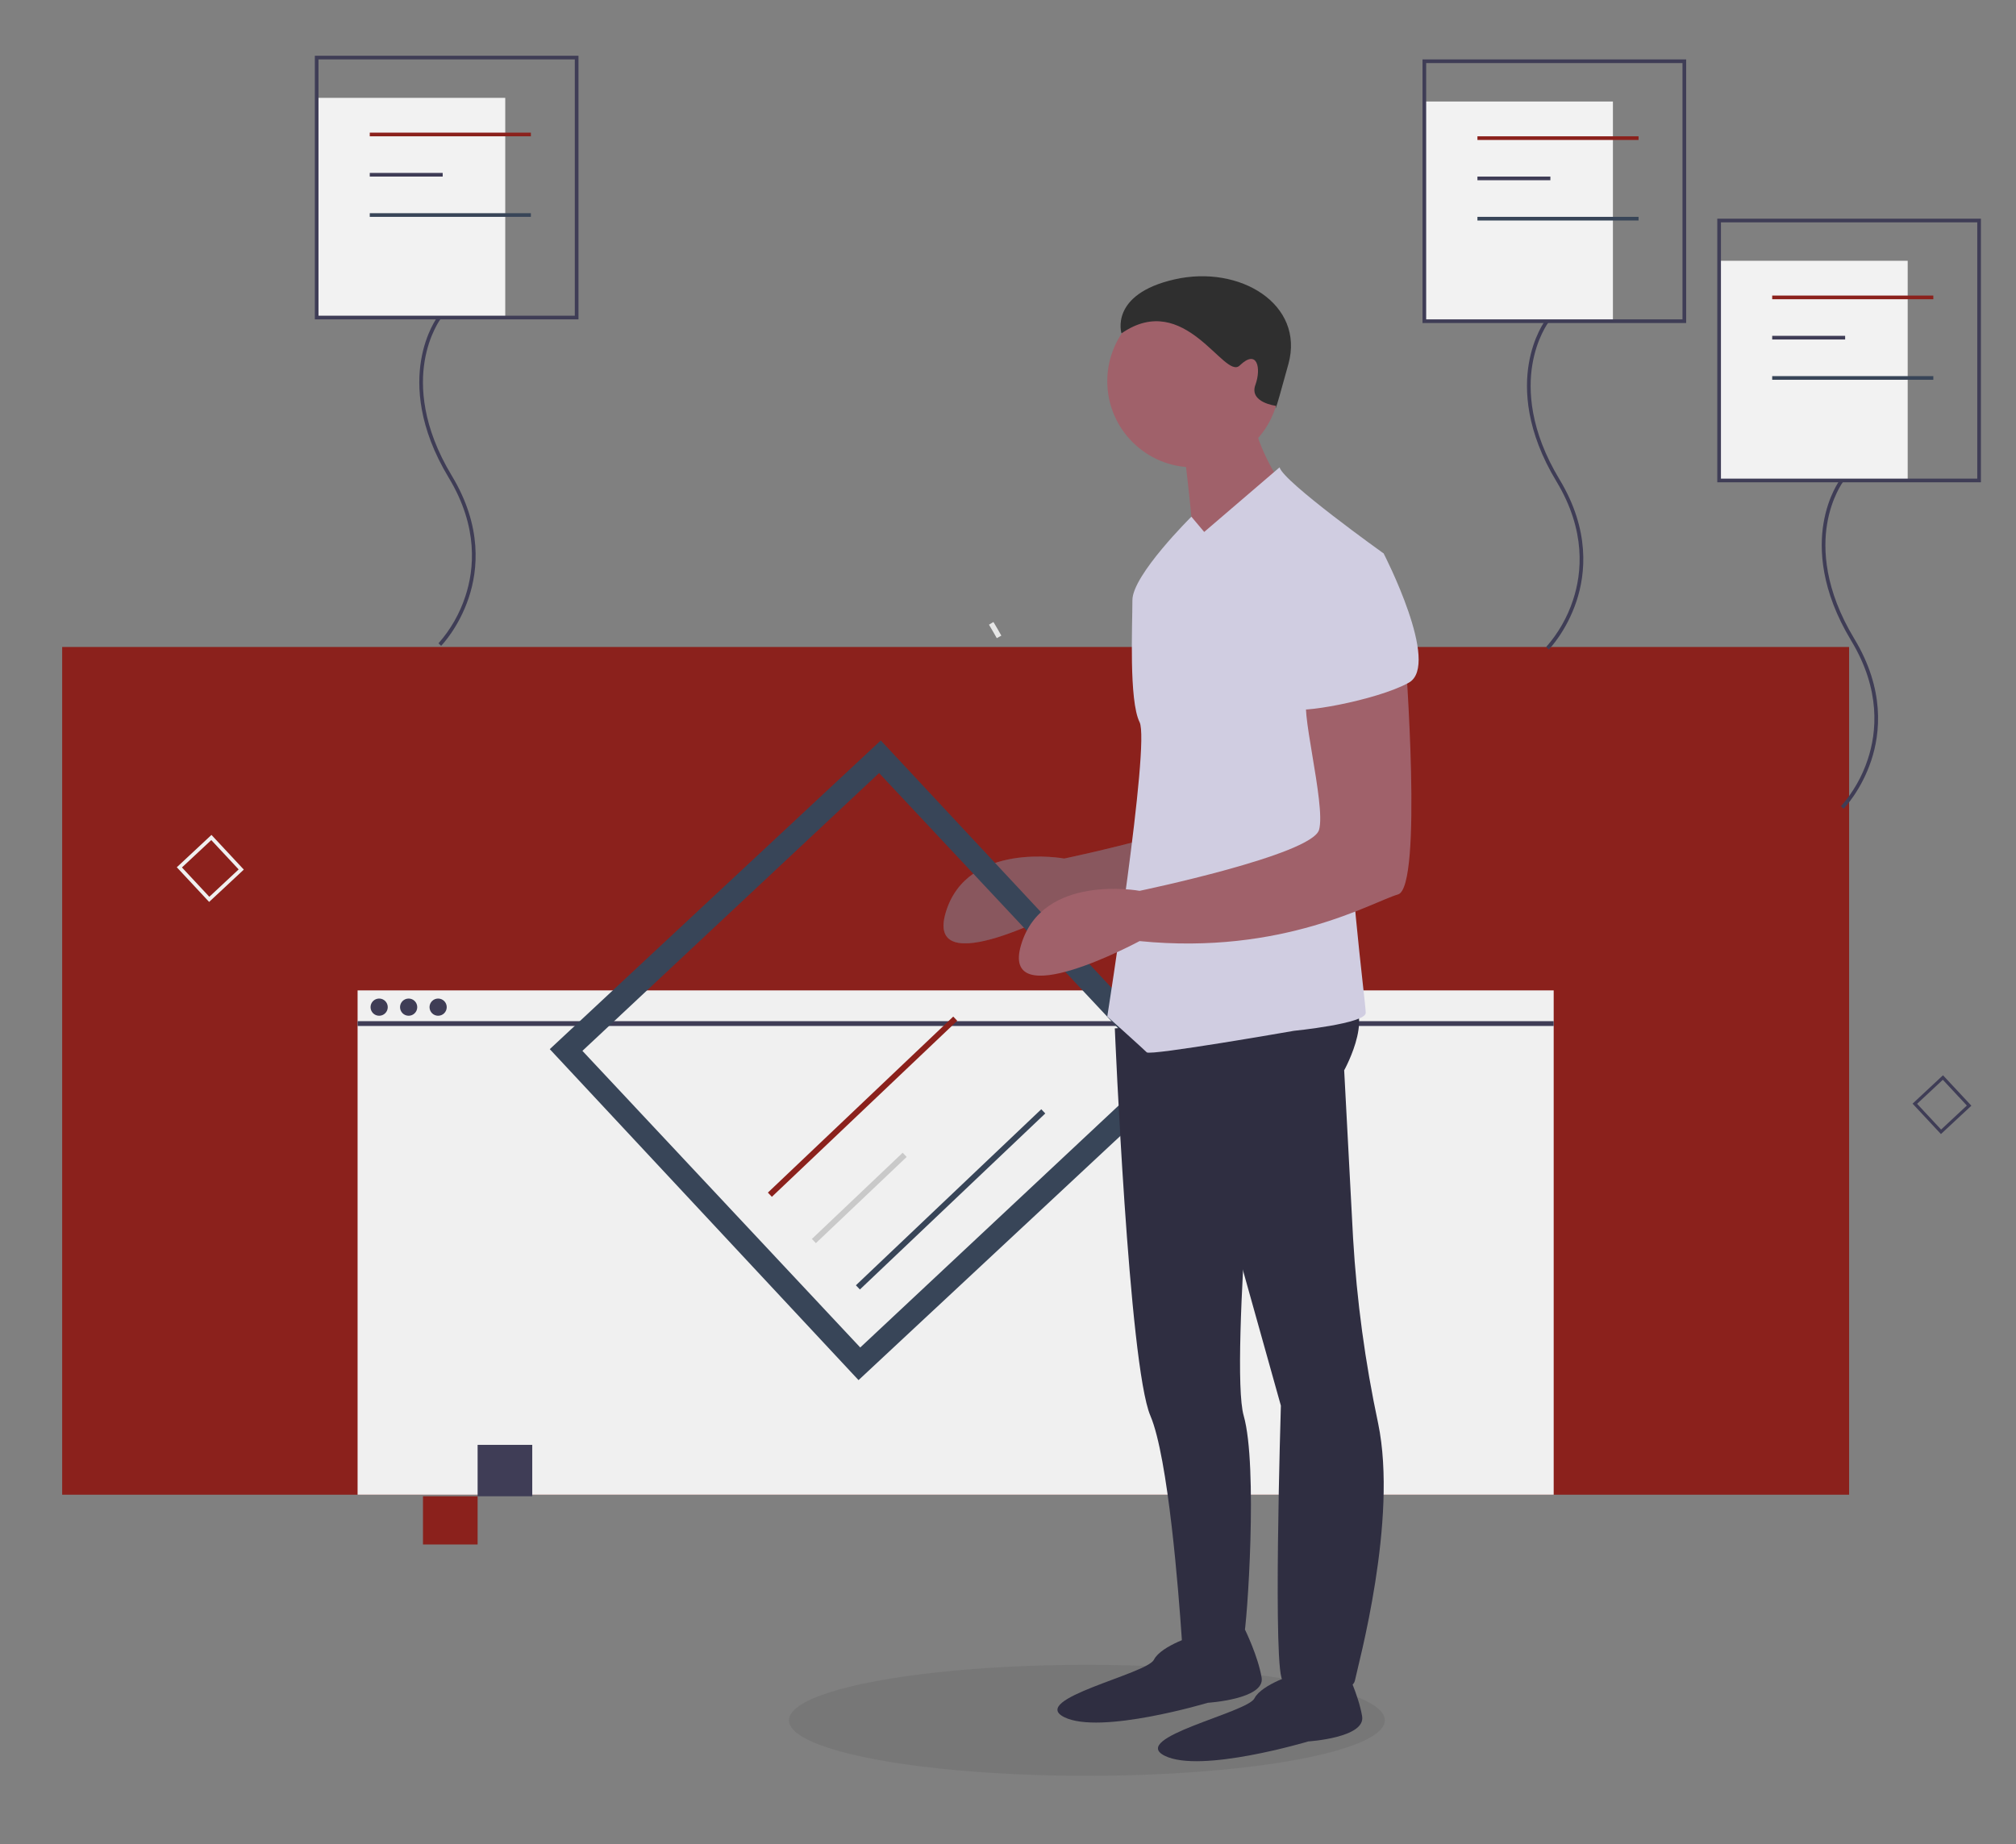 <?xml version="1.0" encoding="UTF-8" standalone="no"?><!DOCTYPE svg PUBLIC "-//W3C//DTD SVG 1.1//EN" "http://www.w3.org/Graphics/SVG/1.1/DTD/svg11.dtd"><svg width="100%" height="100%" viewBox="0 0 446 408" version="1.1" xmlns="http://www.w3.org/2000/svg" xmlns:xlink="http://www.w3.org/1999/xlink" xml:space="preserve" xmlns:serif="http://www.serif.com/" style="fill-rule:evenodd;clip-rule:evenodd;stroke-linejoin:round;stroke-miterlimit:2;"><rect x="0" y="0" width="446" height="408" fill="#808080" stroke="none"/><rect id="Artboard1" x="0" y="0" width="445.87" height="407.378" style="fill:none;"/><g><ellipse cx="240.455" cy="380.634" rx="65.914" ry="12.279" style="fill:#2f2f2f;fill-opacity:0.1;"/><g><g><rect x="13.754" y="143.15" width="395.323" height="187.566" style="fill:#8b211c;"/><rect x="79.11" y="219.133" width="264.612" height="111.583" style="fill:#f0f0f0;"/><rect x="79.11" y="225.942" width="264.612" height="1.063" style="fill:#3f3d56;"/><circle cx="83.88" cy="222.84" r="1.903" style="fill:#3f3d56;"/><circle cx="90.404" cy="222.84" r="1.903" style="fill:#3f3d56;"/><circle cx="96.928" cy="222.84" r="1.903" style="fill:#3f3d56;"/><path d="M46.266,199.56l-7.155,-7.671l7.671,-7.155l7.155,7.671l-7.671,7.155Zm-6.014,-7.631l6.054,6.49l6.49,-6.054l-6.054,-6.49l-6.49,6.054Z" style="fill:#f0f0f0;fill-rule:nonzero;"/><rect x="315.107" y="22.462" width="41.72" height="48.605" style="fill:#f2f2f2;"/><path d="M342.642,143.711l-0.579,-0.566c2.666,-3.022 4.687,-6.558 5.938,-10.389c1.971,-5.931 2.934,-15.298 -3.673,-26.24c-6.759,-11.196 -7.063,-20.289 -6.128,-25.946c1.017,-6.155 3.613,-9.605 3.723,-9.749l0.644,0.492c-0.026,0.034 -2.599,3.466 -3.576,9.437c-0.901,5.514 -0.587,14.386 6.031,25.347c6.775,11.222 5.772,20.849 3.737,26.949c-2.205,6.609 -5.958,10.503 -6.117,10.665Z" style="fill:#3f3d56;fill-rule:nonzero;"/><path d="M373.028,71.472l-58.326,0l0,-58.326l58.326,0l0,58.326Zm-57.516,-0.81l56.706,0l0,-56.706l-56.706,0l0,56.706Z" style="fill:#3f3d56;fill-rule:nonzero;"/><rect x="326.853" y="30.158" width="35.644" height="0.81" style="fill:#8b211c;"/><rect x="326.853" y="39.069" width="16.137" height="0.81" style="fill:#3f3d56;"/><rect x="326.853" y="47.98" width="35.644" height="0.81" style="fill:#384558;"/><rect x="380.319" y="57.701" width="41.72" height="48.605" style="fill:#f2f2f2;"/><path d="M407.854,178.95l-0.579,-0.566c2.666,-3.023 4.687,-6.558 5.939,-10.389c1.97,-5.932 2.933,-15.299 -3.673,-26.241c-6.76,-11.195 -7.064,-20.288 -6.129,-25.945c1.018,-6.155 3.613,-9.605 3.723,-9.749l0.644,0.492c-0.026,0.034 -2.599,3.466 -3.576,9.437c-0.901,5.513 -0.587,14.386 6.031,25.347c6.775,11.221 5.772,20.849 3.737,26.949c-2.205,6.609 -5.958,10.503 -6.117,10.665Z" style="fill:#3f3d56;fill-rule:nonzero;"/><path d="M438.24,106.711l-58.326,0l0,-58.326l58.326,0l0,58.326Zm-57.516,-0.81l56.706,0l0,-56.706l-56.706,0l0,56.706Z" style="fill:#3f3d56;fill-rule:nonzero;"/><rect x="392.065" y="65.397" width="35.644" height="0.81" style="fill:#8b211c;"/><rect x="392.065" y="74.308" width="16.137" height="0.81" style="fill:#3f3d56;"/><rect x="392.065" y="83.219" width="35.644" height="0.81" style="fill:#384558;"/><rect x="70.055" y="21.652" width="41.72" height="48.605" style="fill:#f2f2f2;"/><path d="M97.59,142.901l-0.579,-0.566c2.666,-3.023 4.687,-6.558 5.938,-10.389c1.971,-5.931 2.934,-15.299 -3.672,-26.24c-6.76,-11.196 -7.064,-20.289 -6.129,-25.946c1.017,-6.155 3.613,-9.605 3.723,-9.749l0.644,0.492c-0.026,0.034 -2.599,3.466 -3.576,9.437c-0.901,5.514 -0.587,14.386 6.031,25.347c6.775,11.221 5.772,20.849 3.737,26.949c-2.205,6.609 -5.958,10.503 -6.117,10.665Z" style="fill:#3f3d56;fill-rule:nonzero;"/><path d="M127.976,70.662l-58.326,0l0,-58.326l58.326,0l0,58.326Zm-57.516,-0.81l56.706,0l0,-56.706l-56.706,0l0,56.706Z" style="fill:#3f3d56;fill-rule:nonzero;"/><rect x="81.801" y="29.348" width="35.644" height="0.81" style="fill:#8b211c;"/><rect x="81.801" y="38.259" width="16.137" height="0.81" style="fill:#3f3d56;"/><rect x="81.801" y="47.17" width="35.644" height="0.81" style="fill:#384558;"/><path d="M294.198,137.549c0,0 3.97,51.616 -1.588,53.204c-5.559,1.588 -25.411,13.499 -57.175,10.323c0,0 -30.969,16.676 -26.204,0.794c4.764,-15.882 26.204,-11.911 26.204,-11.911c0,0 38.116,-7.941 39.705,-13.5c1.588,-5.558 -4.765,-28.587 -2.383,-29.381c2.383,-0.794 21.441,-9.529 21.441,-9.529Z" style="fill:#a0616a;fill-rule:nonzero;"/><path d="M294.198,137.549c0,0 3.97,51.616 -1.588,53.204c-5.559,1.588 -25.411,13.499 -57.175,10.323c0,0 -30.969,16.676 -26.204,0.794c4.764,-15.882 26.204,-11.911 26.204,-11.911c0,0 38.116,-7.941 39.705,-13.5c1.588,-5.558 -4.765,-28.587 -2.383,-29.381c2.383,-0.794 21.441,-9.529 21.441,-9.529Z" style="fill:#2f2f2f;fill-opacity:0.2;fill-rule:nonzero;"/><path d="M310.246,191.801l-10.489,0l0,-10.489l10.489,0l0,10.489Zm-9.682,-0.807l8.875,0l0,-8.876l-8.875,0l0,8.876Z" style="fill:#3f3d56;fill-rule:nonzero;"/><path d="M189.932,305.364l-68.304,-73.23l73.23,-68.304l68.304,73.23l-73.23,68.304Zm-61.084,-72.851l61.463,65.631l65.631,-61.463l-61.463,-65.631l-65.631,61.463Z" style="fill:#384558;fill-rule:nonzero;"/><path d="M218.79,138.216l0.99,-0.596c0.601,1 1.189,2.014 1.747,3.016l-1.009,0.562c-0.552,-0.99 -1.133,-1.993 -1.728,-2.982Z" style="fill:#e6e6e6;fill-rule:nonzero;"/><path d="M246.633,227.541c0,0 3.096,74.569 7.86,85.686c3.969,9.261 6.285,39.457 6.948,49.287c0.133,1.971 0.199,3.123 0.199,3.123c0,0 12.706,0 13.5,-3.176c0.794,-3.177 3.176,-38.116 0,-49.234c-3.177,-11.117 4.051,-88.068 4.051,-88.068l-32.558,2.382Z" style="fill:#2f2e41;fill-rule:nonzero;"/><path d="M264.817,361.667c0,0 -7.941,2.382 -9.53,5.558c-1.588,3.177 -27.792,8.735 -19.852,12.706c7.941,3.97 31.764,-3.177 31.764,-3.177c0,0 12.705,-0.794 11.911,-5.558c-0.794,-4.765 -3.686,-10.635 -3.686,-10.635l-10.607,1.106Z" style="fill:#2f2e41;fill-rule:nonzero;"/><path d="M287.051,370.216c0,0 -7.941,2.382 -9.529,5.559c-1.588,3.176 -27.793,8.735 -19.852,12.705c7.941,3.971 31.763,-3.176 31.763,-3.176c0,0 12.706,-0.794 11.911,-5.559c-0.794,-4.764 -3.685,-10.635 -3.685,-10.635l-10.608,1.106Z" style="fill:#2f2e41;fill-rule:nonzero;"/><path d="M253.699,225.693l11.118,19.058l18.553,66.261c0,0 -1.878,60.792 0.505,60.792c2.382,0 15.087,3.971 15.881,0c0.671,-3.354 9.565,-35.481 5.132,-56.866c-2.884,-13.515 -4.739,-27.229 -5.549,-41.025l-1.965,-37.103c0,0 7.941,-14.294 -0.794,-16.676c-8.735,-2.382 -42.881,5.559 -42.881,5.559Z" style="fill:#2f2e41;fill-rule:nonzero;"/><circle cx="264.022" cy="84.345" r="19.058" style="fill:#a0616a;"/><path d="M261.64,97.051c0,0 3.177,25.41 2.382,26.999c-0.794,1.588 19.058,-17.47 19.058,-17.47c0,0 -7.146,-11.117 -5.558,-16.676l-15.882,7.147Z" style="fill:#a0616a;fill-rule:nonzero;"/><path d="M306.109,122.461c0,0 -22.234,-15.881 -23.029,-19.058l-16.675,14.294l-2.834,-3.373c0,0 -13.048,12.902 -13.048,18.461c0,5.558 -0.794,22.234 1.588,26.998c2.382,4.765 -7.147,65.115 -7.147,65.115c0,0 7.941,7.147 8.735,7.941c0.794,0.794 32.558,-4.764 32.558,-4.764c0,0 15.882,-1.588 15.882,-3.971c0,-2.382 -4.765,-38.116 -3.177,-47.645c1.588,-9.529 7.147,-53.998 7.147,-53.998Z" style="fill:#d0cde1;fill-rule:nonzero;"/><path d="M310.873,144.696c0,0 3.971,51.615 -1.588,53.204c-5.558,1.588 -25.41,13.499 -57.174,10.323c0,0 -30.969,16.675 -26.205,0.794c4.765,-15.882 26.205,-11.912 26.205,-11.912c0,0 38.116,-7.94 39.704,-13.499c1.589,-5.559 -4.764,-28.587 -2.382,-29.381c2.382,-0.794 21.44,-9.529 21.44,-9.529Z" style="fill:#a0616a;fill-rule:nonzero;"/><path d="M293.404,124.05l12.705,-1.589c0,0 12.705,24.617 5.559,28.588c-7.147,3.97 -25.411,7.146 -25.411,5.558c0,-1.588 7.147,-32.557 7.147,-32.557Z" style="fill:#d0cde1;fill-rule:nonzero;"/></g><rect x="93.576" y="331.062" width="12.087" height="10.665" style="fill:#8b211c;"/><rect x="105.663" y="319.687" width="12.087" height="11.376" style="fill:#3f3d56;"/><path d="M429.395,250.924l-6.279,-6.732l6.732,-6.28l6.28,6.732l-6.733,6.28Zm-5.278,-6.698l5.313,5.697l5.697,-5.313l-5.313,-5.697l-5.697,5.313Z" style="fill:#3f3d56;fill-rule:nonzero;"/><path d="M150.031,171.516l-9.206,0l0,-9.206l9.206,0l0,9.206Zm-8.498,-0.708l7.79,0l0,-7.79l-7.79,0l0,7.79Z" style="fill:#8b211c;fill-rule:nonzero;"/><path d="M210.888,224.926l-41.011,38.947l0.885,0.932l41.011,-38.947l-0.885,-0.932Z" style="fill:#8b211c;"/><path d="M199.699,255.051l-20.085,19.075l0.885,0.932l20.085,-19.075l-0.885,-0.932Z" style="fill:#2f2f2f;fill-opacity:0.2;"/><path d="M230.362,245.431l-41.011,38.948l0.885,0.932l41.011,-38.948l-0.885,-0.932Z" style="fill:#384558;"/></g><path d="M248.106,73.763c0,0 -2.731,-8.644 11.729,-11.945c14.459,-3.301 28.821,5.501 25.206,18.703c-3.615,13.203 -2.751,9.273 -2.751,9.273c0,0 -5.992,-0.713 -4.558,-4.636c1.336,-3.654 0.433,-8.075 -3.477,-4.283c-3.394,3.292 -12.083,-16.857 -26.149,-7.112Z" style="fill:#2f2f2f;"/></g></svg>